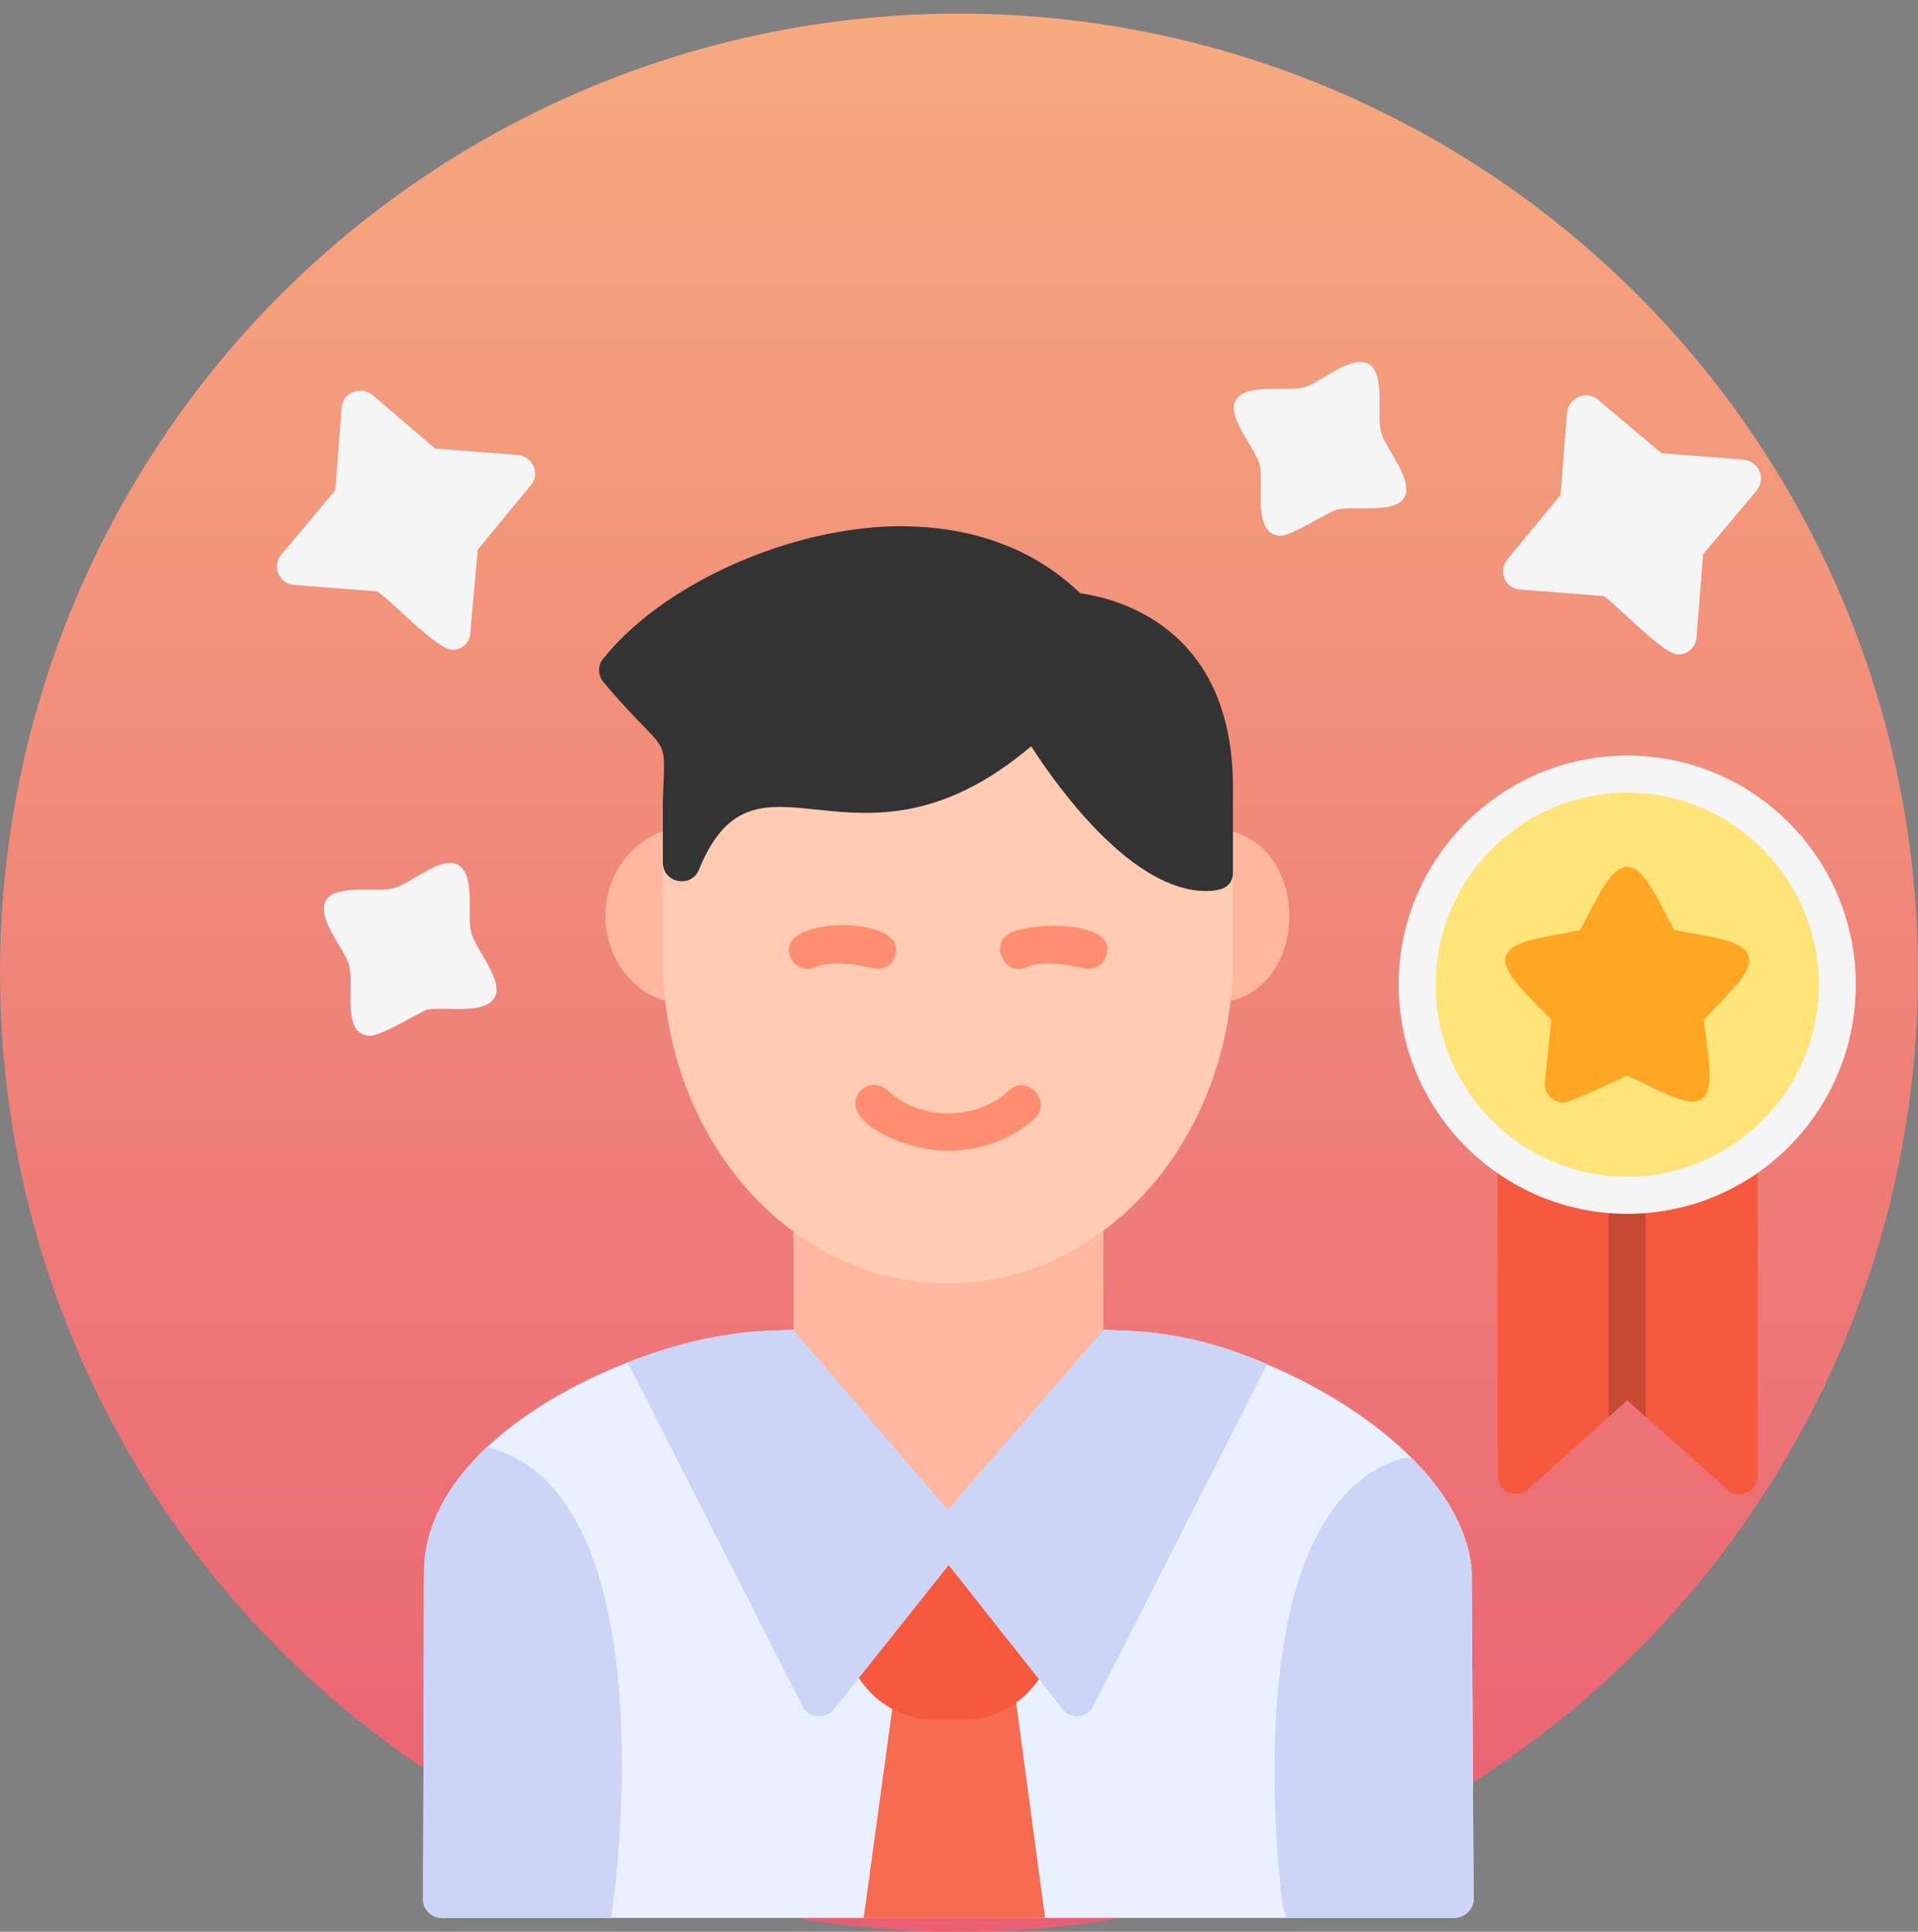<?xml version="1.0" encoding="UTF-8"?>
<svg xmlns="http://www.w3.org/2000/svg" width="141" height="142" viewBox="0 0 141 142" fill="none">
  <rect x="0" y="0" width="141" height="142" fill="#808080" stroke="none"/>
  <circle cx="70.5" cy="71.5" r="70.5" fill="url(#paint0_linear_3_820)"></circle>
  <path fill-rule="evenodd" clip-rule="evenodd" d="M50.225 73.746C47.163 73.746 44.51 70.882 44.51 67.336C44.51 61.404 51.382 59.222 51.518 62.222C51.586 62.768 51.177 63.313 50.701 63.518V71.087C51.994 71.496 51.858 73.746 50.225 73.746Z" fill="#FFB89F"></path>
  <path fill-rule="evenodd" clip-rule="evenodd" d="M89.21 73.746C87.577 73.746 87.373 71.632 88.598 71.087V63.518C87.441 62.972 87.713 60.859 89.278 60.927C96.626 61.2 96.626 73.541 89.21 73.746Z" fill="#FFB89F"></path>
  <path fill-rule="evenodd" clip-rule="evenodd" d="M81.114 97.747C81.522 97.747 81.998 97.816 82.406 97.816C92 97.816 107.512 106.134 108.192 115.476L108.329 139.614C108.329 140.364 107.648 140.977 106.9 140.977H32.467C31.719 140.977 31.106 140.364 31.106 139.614L31.174 115.476C31.242 105.111 47.98 97.816 56.961 97.816C57.369 97.816 57.845 97.747 58.321 97.747L69.683 110.975L81.114 97.747Z" fill="#E9F1FF"></path>
  <path fill-rule="evenodd" clip-rule="evenodd" d="M44.918 140.977H32.467C31.719 140.977 31.106 140.364 31.106 139.613L31.174 115.476C31.242 112.066 33.011 108.998 35.801 106.339C36.345 106.543 36.89 106.748 37.162 106.816C48.592 111.657 45.462 137.772 44.918 140.977Z" fill="#CDD5F6"></path>
  <path fill-rule="evenodd" clip-rule="evenodd" d="M103.77 107.157C106.287 109.68 107.988 112.544 108.192 115.476L108.329 139.614C108.329 140.364 107.648 140.977 106.9 140.977H94.585C94.449 140.568 94.245 140.091 94.245 139.818C93.496 133.136 91.864 111.112 102.749 107.293C103.09 107.157 103.43 107.157 103.77 107.157Z" fill="#CDD5F6"></path>
  <path fill-rule="evenodd" clip-rule="evenodd" d="M76.827 140.977H63.492L65.737 124.544C66.009 122.158 69.003 124.544 72.677 123.181C73.561 122.908 74.446 123.453 74.582 124.272L76.827 140.977Z" fill="#F66B51"></path>
  <path fill-rule="evenodd" clip-rule="evenodd" d="M71.044 126.385H68.527C63.288 126.385 60.498 119.703 63.56 119.362V113.839H78.46L76.555 119.499C78.8 120.521 75.875 126.385 71.044 126.385Z" fill="#F55A3E"></path>
  <path fill-rule="evenodd" clip-rule="evenodd" d="M81.114 97.747C85.4 97.884 88.326 98.225 93.156 100.27L80.297 125.567C79.889 126.249 78.732 126.454 78.12 125.635L68.731 113.771C68.255 113.226 68.323 112.339 68.935 111.862L81.114 97.747Z" fill="#CDD5F6"></path>
  <path fill-rule="evenodd" clip-rule="evenodd" d="M46.143 100.134C51.109 98.225 54.103 97.884 58.321 97.747L70.432 111.862C71.044 112.339 71.18 113.226 70.704 113.839L61.315 125.635C60.635 126.454 59.478 126.249 59.07 125.567L46.143 100.134Z" fill="#CDD5F6"></path>
  <path fill-rule="evenodd" clip-rule="evenodd" d="M60.907 89.088C60.294 87.997 58.321 88.201 58.321 89.769V97.747L69.683 110.975L81.114 97.747V89.769C81.114 88.133 78.8 87.928 78.392 89.292L60.907 89.088Z" fill="#FFB89F"></path>
  <path fill-rule="evenodd" clip-rule="evenodd" d="M69.683 94.338C58.117 94.338 48.728 83.633 48.728 70.473V58.813C48.728 57.177 50.837 56.972 51.382 58.2L75.331 52.676L88.258 58.54C89.006 57.79 90.639 58.063 90.639 59.495V70.473C90.639 83.633 81.25 94.338 69.683 94.338Z" fill="#FFCBB3"></path>
  <path fill-rule="evenodd" clip-rule="evenodd" d="M88.666 65.495C83.291 65.495 77.916 58.131 75.807 54.858C62.88 65.768 55.668 53.426 51.382 63.927C50.837 65.291 48.728 64.95 48.728 63.382C48.728 61.268 48.728 59.972 48.728 58.813C48.932 53.563 49.204 55.881 44.374 50.154C43.965 49.676 43.897 48.926 44.374 48.381C48.66 43.062 57.437 39.039 65.261 38.698C71.044 38.494 75.875 40.198 79.413 43.608C81.794 43.949 90.639 45.858 90.639 57.858V64.132C90.639 65.291 89.618 65.495 88.666 65.495Z" fill="#333333"></path>
  <path fill-rule="evenodd" clip-rule="evenodd" d="M64.513 71.223C64.24 71.223 61.519 70.405 59.954 71.087C59.274 71.428 58.457 71.087 58.117 70.405C56.688 67.2 67.234 67.2 65.737 70.405C65.533 70.95 64.989 71.223 64.513 71.223Z" fill="#FF8E70"></path>
  <path fill-rule="evenodd" clip-rule="evenodd" d="M79.957 71.223C79.753 71.223 77.031 70.405 75.467 71.087C73.834 71.837 72.677 69.314 74.31 68.564C76.283 67.677 82.474 67.746 81.25 70.405C81.046 70.95 80.501 71.223 79.957 71.223Z" fill="#FF8E70"></path>
  <path fill-rule="evenodd" clip-rule="evenodd" d="M69.683 84.587C66.145 84.587 61.451 82.133 63.288 80.155C63.832 79.61 64.649 79.61 65.261 80.155C67.574 82.406 71.793 82.406 74.174 80.155C75.467 78.928 77.372 80.905 76.079 82.201C74.378 83.769 72.065 84.587 69.683 84.587Z" fill="#FF8E70"></path>
  <path fill-rule="evenodd" clip-rule="evenodd" d="M111.458 109.816C110.71 109.816 110.097 109.203 110.097 108.453V85.542C110.097 83.974 112.207 83.769 112.683 84.996H126.562C127.107 83.769 129.216 83.974 129.216 85.542V108.453C129.216 109.68 127.787 110.294 126.971 109.475L119.623 102.929L112.343 109.475C112.07 109.748 111.73 109.816 111.458 109.816Z" fill="#F55A3E"></path>
  <path fill-rule="evenodd" clip-rule="evenodd" d="M120.983 104.157L119.623 102.929L118.262 104.157V87.86C118.262 86.088 120.983 86.088 120.983 87.86V104.157Z" fill="#C74932"></path>
  <path fill-rule="evenodd" clip-rule="evenodd" d="M119.623 89.224C110.37 89.224 102.818 81.655 102.818 72.382C102.818 63.109 110.37 55.54 119.623 55.54C128.944 55.54 136.428 63.109 136.428 72.382C136.428 81.655 128.944 89.224 119.623 89.224Z" fill="#F5F5F5"></path>
  <path fill-rule="evenodd" clip-rule="evenodd" d="M94.177 39.38C91.999 39.38 92.952 35.63 92.612 34.198C92.272 32.902 90.162 30.652 90.843 29.425C91.591 28.129 94.585 28.811 95.878 28.47C97.102 28.129 99.347 26.016 100.64 26.766C101.865 27.516 101.185 30.516 101.525 31.743C101.865 33.039 103.974 35.289 103.226 36.584C102.477 37.812 99.552 37.13 98.259 37.471C97.715 37.607 94.925 39.38 94.177 39.38Z" fill="#F5F5F5"></path>
  <path fill-rule="evenodd" clip-rule="evenodd" d="M33.284 47.767C32.059 47.767 28.453 43.812 27.705 43.471L21.649 42.994C20.493 42.926 19.948 41.562 20.697 40.744L24.643 36.039L25.119 29.97C25.187 28.88 26.48 28.334 27.364 29.016L31.991 32.971L38.114 33.448C39.203 33.584 39.747 34.88 38.999 35.698L35.121 40.403L34.576 46.471C34.576 47.221 33.964 47.767 33.284 47.767Z" fill="#F5F5F5"></path>
  <path fill-rule="evenodd" clip-rule="evenodd" d="M123.365 48.108C122.208 48.108 118.602 44.153 117.854 43.812L111.73 43.335C110.642 43.267 110.097 41.971 110.846 41.085L114.724 36.38L115.2 30.311C115.336 29.22 116.629 28.675 117.445 29.357L122.14 33.312L128.195 33.789C129.352 33.925 129.828 35.221 129.148 36.039L125.202 40.744L124.725 46.812C124.657 47.562 124.113 48.108 123.365 48.108Z" fill="#F5F5F5"></path>
  <path fill-rule="evenodd" clip-rule="evenodd" d="M27.228 76.132C25.051 76.132 26.072 72.45 25.663 70.95C25.323 69.723 23.214 67.473 23.962 66.177C24.711 64.95 27.704 65.632 28.929 65.291C30.222 64.95 32.467 62.836 33.692 63.586C34.984 64.336 34.304 67.336 34.644 68.564C34.984 69.859 37.094 72.109 36.345 73.337C35.597 74.632 32.603 73.95 31.378 74.223C30.834 74.428 28.045 76.132 27.228 76.132Z" fill="#F5F5F5"></path>
  <path fill-rule="evenodd" clip-rule="evenodd" d="M119.623 58.268C111.866 58.268 105.539 64.609 105.539 72.382C105.539 80.155 111.866 86.497 119.623 86.497C127.379 86.497 133.706 80.155 133.706 72.382C133.706 64.609 127.379 58.268 119.623 58.268Z" fill="#FFE479"></path>
  <path fill-rule="evenodd" clip-rule="evenodd" d="M114.928 81.042C114.112 81.042 113.499 80.36 113.567 79.542L114.044 74.973C112.479 73.269 110.301 71.496 110.71 70.268C111.118 69.041 113.839 68.905 116.153 68.359C117.309 66.314 118.33 63.722 119.623 63.722C120.915 63.722 121.936 66.314 123.092 68.359C125.406 68.837 128.195 69.041 128.535 70.268C128.944 71.496 126.834 73.2 125.27 74.973C125.474 77.36 126.154 80.019 125.134 80.769C124.113 81.519 121.8 80.019 119.623 79.064C118.874 79.405 115.472 81.042 114.928 81.042Z" fill="#FFA725"></path>
  <defs>
    <linearGradient id="paint0_linear_3_820" x1="70.5" y1="1" x2="70.5" y2="142" gradientUnits="userSpaceOnUse">
      <stop stop-color="#F6AA7E"></stop>
      <stop offset="1" stop-color="#E96073"></stop>
    </linearGradient>
  </defs>
</svg>
